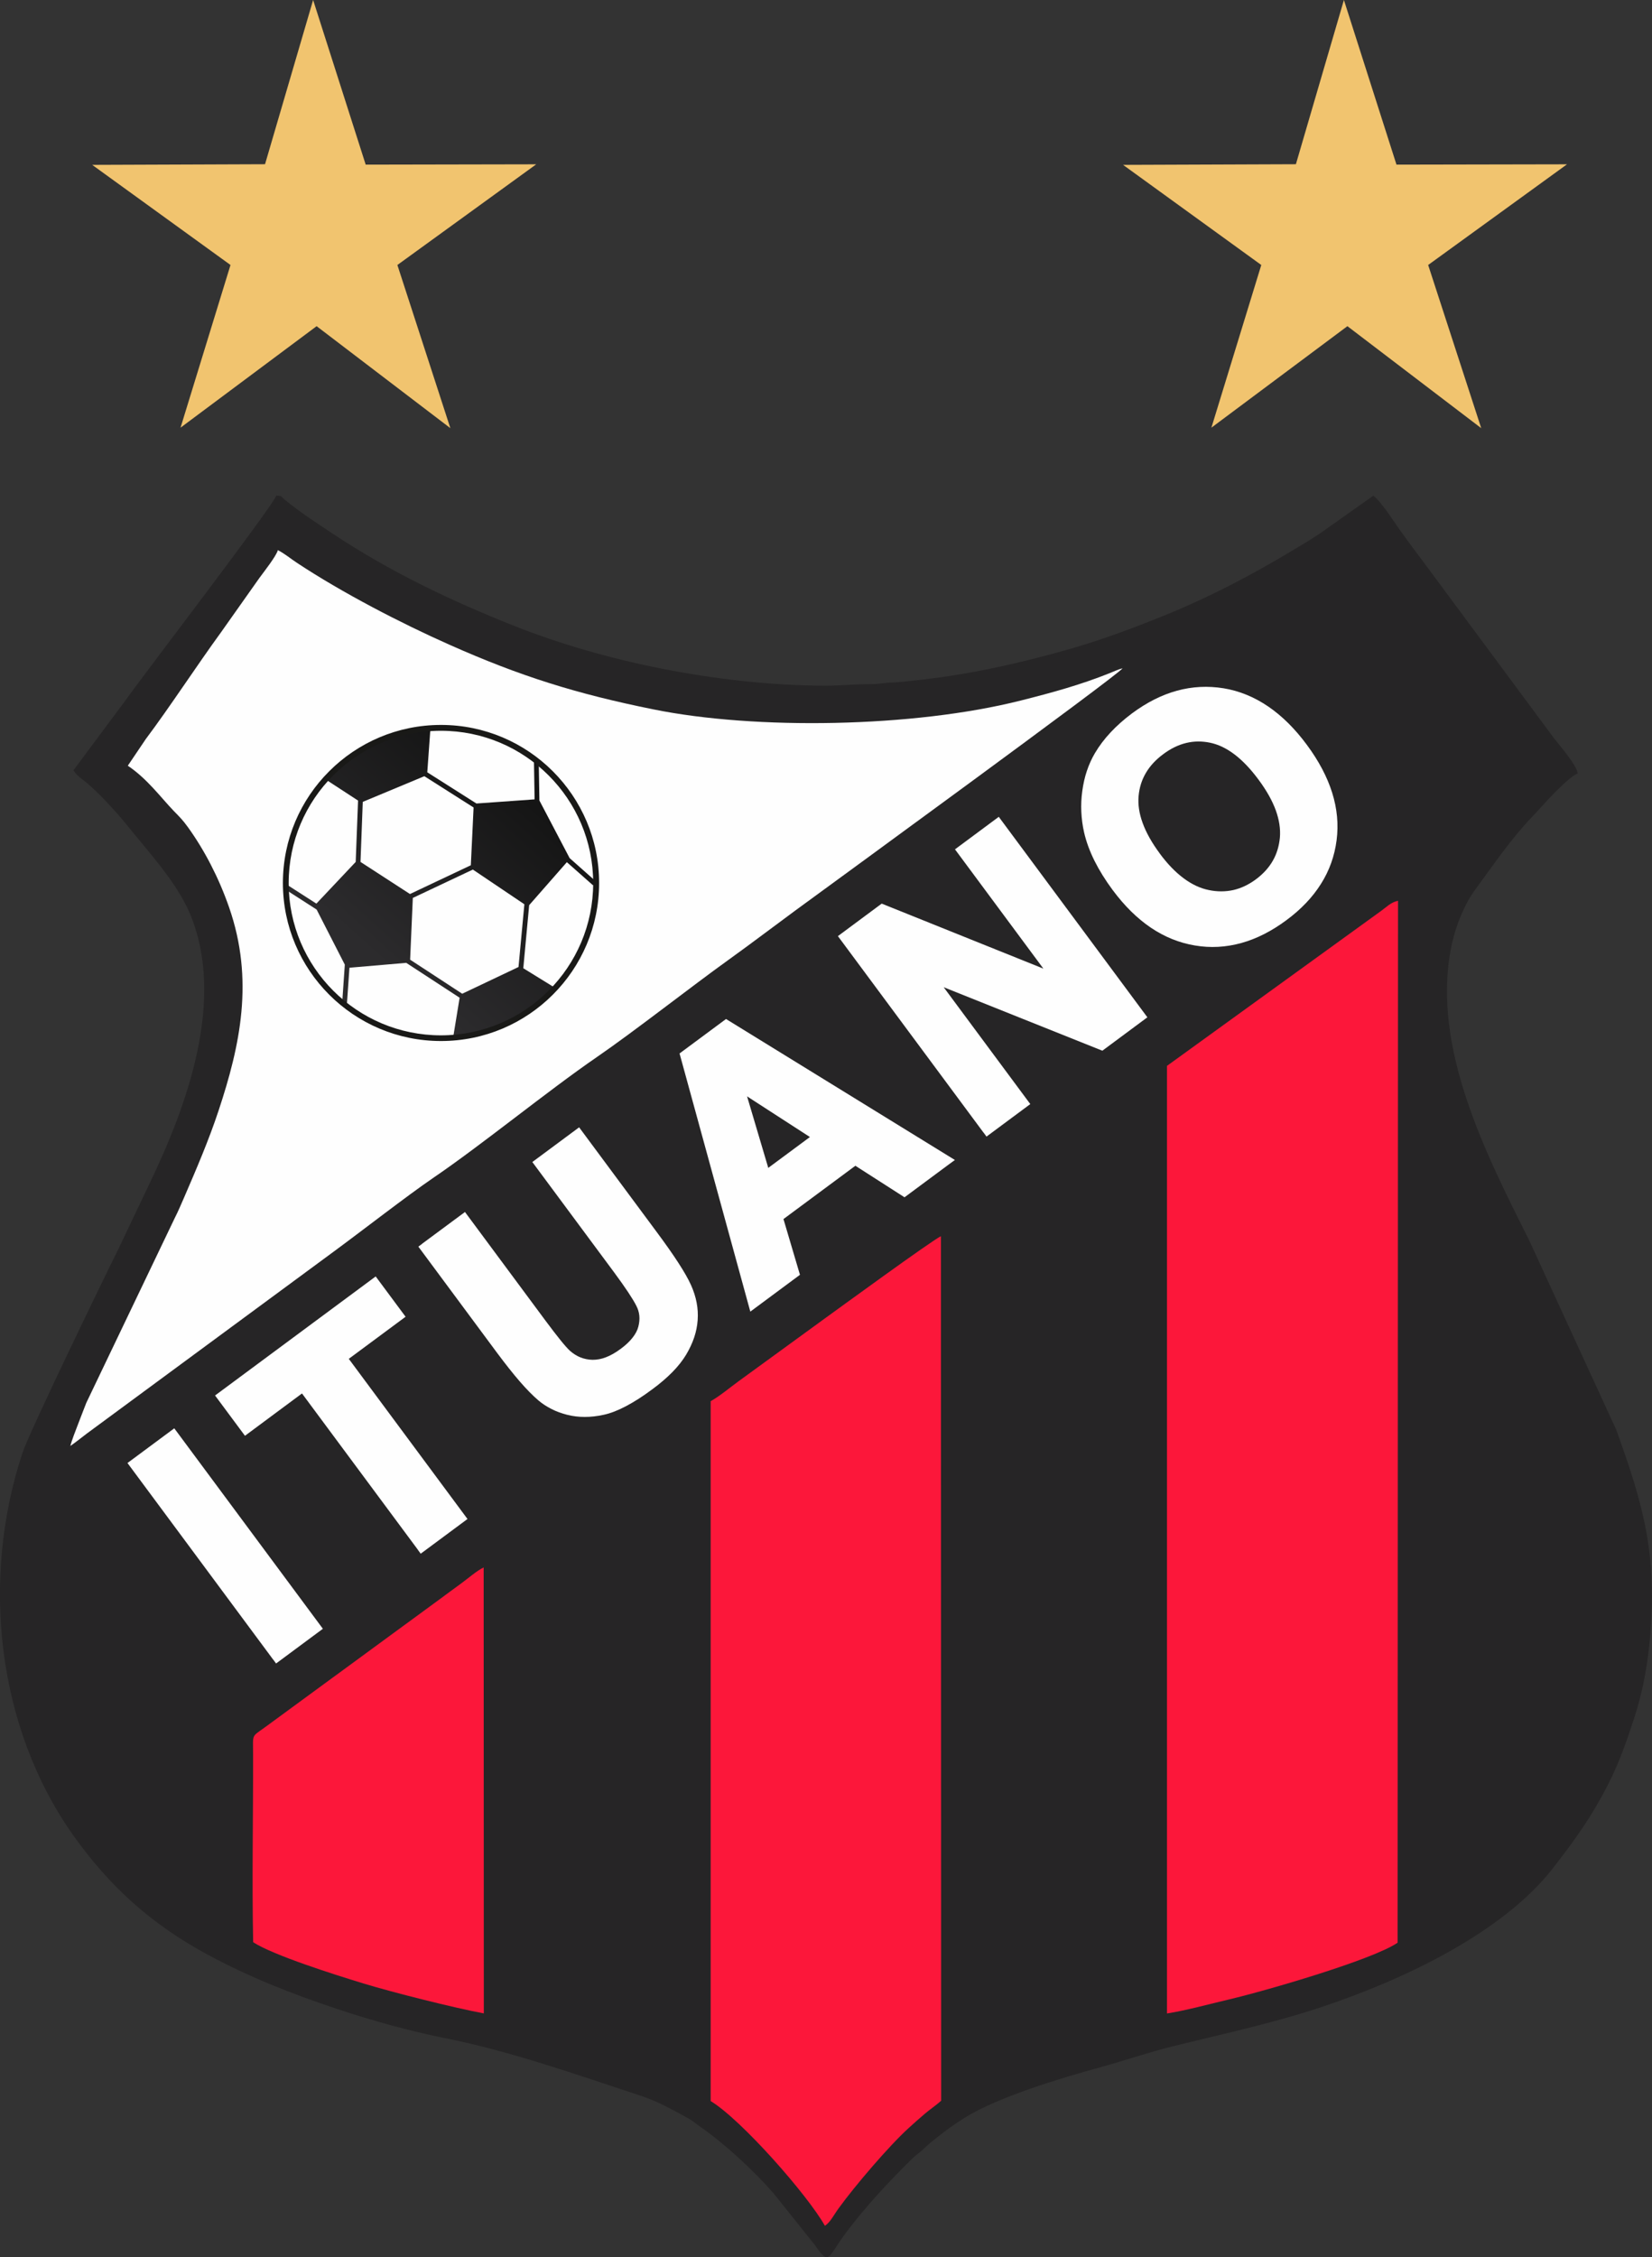 <?xml version="1.0" encoding="utf-8"?>
<svg xmlns="http://www.w3.org/2000/svg" data-name="Camada 2" id="Camada_2" viewBox="0 0 203.33 277.78">
  <rect x="0" y="0" width="203.33" height="277.78" fill="#333333" stroke="none"/>
  <defs>
    <style>
      .cls-1 {
        fill: #191917;
      }

      .cls-1, .cls-2, .cls-3, .cls-4, .cls-5, .cls-6, .cls-7 {
        stroke-width: 0px;
      }

      .cls-8 {
        clip-path: url(#clippath-1);
      }

      .cls-2 {
        clip-rule: evenodd;
        fill: none;
      }

      .cls-9 {
        clip-path: url(#clippath);
      }

      .cls-3 {
        fill: url(#Gradiente_sem_nome);
      }

      .cls-4 {
        fill: #fefefe;
      }

      .cls-4, .cls-5, .cls-6, .cls-7 {
        fill-rule: evenodd;
      }

      .cls-5 {
        fill: #f1c46f;
      }

      .cls-6 {
        fill: #fc173a;
      }

      .cls-7 {
        fill: #262526;
      }
    </style>
    <clipPath id="clippath">
      <path class="cls-2" d="M54.28,89.57c10.55,0,19.09,8.55,19.09,19.09s-8.55,19.09-19.09,19.09-19.09-8.55-19.09-19.09,8.55-19.09,19.09-19.09"/>
    </clipPath>
    <clipPath id="clippath-1">
      <path class="cls-2" d="M63.82,119l-6.93,3.29-6.41-4.19.33-7.6,7.39-3.49,6.34,4.27-.72,7.72ZM44.65,98.68l7.58-3.16,6.06,3.85-.34,7.11-7.49,3.54-6.09-3.95.28-7.39ZM56.57,122.79l-.78,4.78c4.13-.25,8.42-1.99,12.55-5.99l-3.97-2.45h.04s.72-7.74.72-7.74l4.64-5.29,3.21,2.84.41-.43-3.28-2.91-3.72-7.09-.08-4.82h-.59s.08,4.68.08,4.68l-7.16.51-6.05-3.84.38-5.28c-5.82.5-10.28,2.69-12.84,6.19l3.94,2.57-.29,7.55-4.84,5.13-3.47-2.23-.31.51,3.81,2.45,3.47,6.78-.32,4.65.59.03.3-4.3,6.99-.6,6.57,4.29Z"/>
    </clipPath>
    <linearGradient data-name="Gradiente sem nome" gradientUnits="userSpaceOnUse" id="Gradiente_sem_nome" x1="46.11" x2="64.11" y1="117.72" y2="97.76">
      <stop offset="0" stop-color="#2c2b2d"/>
      <stop offset="1" stop-color="#151515"/>
    </linearGradient>
  </defs>
  <g data-name="Camada 1" id="Camada_1-2">
    <g>
      <path class="cls-7" d="M9.05,94.81c.41.6.68.79,1.29,1.26,1.52,1.17,3.99,3.85,5.22,5.39,2.63,3.28,6.14,7.04,7.78,10.89,4.57,10.72-.49,24.05-4.93,33.29l-3.93,8.26c-1.8,3.6-10.85,22.3-11.7,24.85-5.17,15.6-3.18,33.85,6.26,47.14,4.47,6.29,9.64,10.95,16.57,14.68,5.02,2.7,10.13,4.74,15.93,6.67,4.24,1.41,8.87,2.71,13.31,3.59,8.13,1.63,16.14,4.49,23.99,7.07,2.11.69,3.83,1.67,5.74,2.71.68.37,1,.69,1.63,1.13,3.01,2.08,6.54,5.37,8.97,8.13l5.06,6.34c1.91,2.71,1.5,1.72,3.96-1.55,2.45-3.25,5.19-6.17,8.08-9.02.56-.55.92-.71,1.48-1.27.53-.53,1.02-.89,1.59-1.35,1.05-.84,2.16-1.64,3.33-2.37,4.17-2.62,12.07-4.97,16.75-6.25,2.93-.8,5.82-1.81,8.84-2.56,6.09-1.51,12.25-2.82,18.2-4.79,10.55-3.49,22.58-9.32,28.66-17.14,2.71-3.48,4.77-6.34,6.79-10.31,1.4-2.74,2.26-5.25,3.22-8.18,1.01-3.1,1.58-6.11,1.91-9.49,1.03-10.66-.88-16.99-4.12-25.98l-10.77-23.43c-5.33-10.61-11.86-23.49-9.61-35.62.26-1.39.71-2.93,1.21-4.1.6-1.42,1.11-2.38,1.88-3.42,2.21-3.01,4.4-6.23,6.99-8.92.94-.97,1.61-1.79,2.56-2.75.61-.61,2.27-2.31,3-2.51-.08-1.02-2.3-3.52-2.92-4.35l-15.81-21.34c-1.12-1.49-2.07-2.76-3.17-4.3-.74-1.04-2.33-3.53-3.26-4.21l-6.56,4.64c-1.19.8-2.28,1.44-3.52,2.18-4.85,2.9-9.87,5.56-15.1,7.7-4.06,1.66-8.19,3.22-12.47,4.43-6.26,1.77-12.41,3.13-18.99,3.81-.93.1-1.71.2-2.52.23-1.2.04-1.58.2-2.74.2-2.12,0-3.5.19-5.51.19-6.76,0-13.89-.84-20.46-2.15-6.2-1.24-12.34-3.02-17.67-5.13-7.91-3.12-15.58-6.78-22.68-11.52-1.97-1.31-3.94-2.58-5.75-4.08-.54-.44-.24-.45-1.05-.52-.31,1.16-16.58,22.38-18.67,25.35l-6.29,8.45Z"/>
      <path class="cls-4" d="M138.18,82.23c-.58.87-36.12,26.76-40.32,29.84-2.76,2.03-5.33,3.99-8.14,6.01-4.71,3.38-11.62,8.82-16.28,12.02-6.12,4.21-14.09,10.75-20.13,14.86-3.14,2.14-8.92,6.63-12.19,9.03l-30.44,22.43c-.69.52-1.36,1.07-2.02,1.52.15-.63.65-1.92.92-2.61.38-.96.68-1.8,1.04-2.69l10.88-22.73c.43-.84.79-1.7,1.17-2.57,1.5-3.47,3.05-7.08,4.24-10.69,2.63-7.94,4.41-16.04,1.28-25.01-1.26-3.62-3.02-7.02-5.07-9.86-.67-.92-.98-1.21-1.74-1.99-1.57-1.63-3.26-3.96-5.65-5.56l2.22-3.29c2.93-3.9,6.28-9.05,9.26-13.14l4.72-6.68c.54-.74,2.08-2.69,2.27-3.42.88.46,1.55,1.04,2.36,1.57,5.53,3.66,12.78,7.42,18.8,10.09,8.63,3.84,15.6,6.03,25.08,7.94,12.54,2.54,31.96,2.25,45.19-1.09,3.89-.98,7.35-1.93,10.97-3.38.49-.19,1.05-.47,1.57-.59"/>
      <path class="cls-6" d="M59.53,192.9l.02,54.87c-3.63-.67-11.28-2.6-14.81-3.68-3.47-1.06-11.11-3.47-13.58-5.08-.16-7.59.01-15.48-.01-23.14,0-2.5-.23-2.09,1.38-3.25l21.55-15.79c.93-.7,1.79-1.31,2.72-2,.87-.64,1.88-1.53,2.73-1.94"/>
      <path class="cls-6" d="M143.63,247.78v-116.61s26.37-19.08,26.37-19.08c.64-.45,1.15-1.04,2.07-1.24l-.05,128.22c-3.04,2.09-16.11,5.89-20.78,6.99-2.3.54-5.38,1.38-7.62,1.72"/>
      <path class="cls-6" d="M87.45,172.44c1.03-.55,2.42-1.71,3.45-2.46l10.58-7.7c1.31-.94,13.27-9.68,14.33-10.15l.03,106.39c-.69.61-1.39,1.07-2.01,1.6-.75.63-1.33,1.16-1.98,1.75-2.4,2.17-6.64,7.14-8.61,9.86-.66.91-1.03,1.73-1.71,2.18-2.12-3.78-10.28-13.06-14.06-15.35v-86.12Z"/>
      <polygon class="cls-5" points="38.54 0 45.01 20.26 66 20.22 48.91 32.61 55.43 52.69 38.97 40.14 22.22 52.63 28.37 32.61 11.35 20.29 32.62 20.21 38.54 0"/>
      <polygon class="cls-5" points="165.41 0 171.88 20.26 192.87 20.22 175.78 32.61 182.31 52.69 165.84 40.14 149.1 52.63 155.24 32.61 138.23 20.29 159.5 20.21 165.41 0"/>
      <path class="cls-4" d="M54.28,89.57c10.55,0,19.09,8.55,19.09,19.09s-8.55,19.09-19.09,19.09-19.09-8.55-19.09-19.09,8.55-19.09,19.09-19.09"/>
      <g class="cls-9">
        <g class="cls-8">
          <rect class="cls-3" height="37.81" width="38.24" x="35.16" y="89.76"/>
        </g>
      </g>
      <path class="cls-1" d="M67.52,95.42c-3.39-3.39-8.07-5.49-13.25-5.49s-9.86,2.1-13.25,5.49c-3.39,3.39-5.49,8.08-5.49,13.25s2.1,9.86,5.49,13.25c3.39,3.39,8.08,5.49,13.25,5.49s9.86-2.1,13.25-5.49c3.39-3.39,5.49-8.07,5.49-13.25s-2.1-9.86-5.49-13.25M54.28,89.21c5.37,0,10.24,2.18,13.76,5.7,3.52,3.52,5.7,8.38,5.7,13.75s-2.18,10.24-5.7,13.75c-3.52,3.52-8.38,5.7-13.76,5.7s-10.24-2.18-13.76-5.7c-3.52-3.52-5.7-8.38-5.7-13.75s2.18-10.24,5.7-13.75c3.52-3.52,8.38-5.7,13.76-5.7Z"/>
      <path class="cls-4" d="M51.43,190.71l-14.26-19.23-7.02,5.21-3.68-4.96c6.59-4.89,13.18-9.77,19.77-14.65l3.68,4.96-6.99,5.18,14.61,19.71-5.76,4.27-.35-.48ZM51.95,153.06l5.28-3.91,9.88,13.33c.75,1.01,1.38,1.83,1.89,2.46.5.62.89,1.05,1.15,1.29.41.36.85.64,1.31.82.46.18.96.28,1.48.29.52,0,1.07-.09,1.63-.31.58-.22,1.18-.56,1.8-1.02.63-.46,1.13-.93,1.5-1.41.35-.45.59-.9.7-1.35.12-.47.16-.91.12-1.33-.04-.42-.16-.82-.36-1.21-.22-.44-.56-1-1.01-1.68-.46-.69-1.03-1.5-1.71-2.42l-10.09-13.61,5.76-4.27,9.6,12.95c1.06,1.43,1.94,2.68,2.63,3.75.7,1.08,1.21,1.98,1.53,2.69.33.73.56,1.45.7,2.17.14.72.18,1.44.13,2.16-.05.71-.19,1.42-.43,2.14-.24.71-.57,1.41-.99,2.12-.43.71-.99,1.43-1.69,2.14-.69.7-1.51,1.41-2.48,2.12-1.15.86-2.22,1.54-3.2,2.06-1,.53-1.92.89-2.75,1.07-.81.18-1.6.27-2.36.27-.76,0-1.49-.09-2.19-.27-.69-.18-1.33-.41-1.91-.71-.59-.3-1.13-.65-1.61-1.06-.69-.59-1.45-1.36-2.29-2.33-.83-.96-1.74-2.11-2.74-3.45l-9.74-13.14.48-.35ZM99.68,139.92l-7.73-5,2.61,8.8,5.13-3.8ZM116.83,143.26l-5.5,4.08-6.05-3.88-8.85,6.56,2.03,6.86-6.11,4.53-8.71-31.77,5.72-4.24,28.17,17.35-.71.52ZM121.06,139.39l-17.93-24.19,5.39-4,19.9,8-10.88-14.68,5.39-4,18.29,24.67-5.54,4.11-19.53-7.81,10.66,14.38-5.39,4-.35-.48ZM142.74,105.03c.96,1.3,1.95,2.32,2.97,3.07,1,.74,2.02,1.22,3.07,1.43,1.05.22,2.06.21,3.02,0,.96-.22,1.89-.66,2.78-1.32.89-.66,1.58-1.42,2.07-2.27.49-.85.78-1.81.88-2.86.09-1.06-.08-2.18-.5-3.35-.44-1.21-1.15-2.47-2.14-3.8-.97-1.31-1.96-2.35-2.97-3.11-.98-.74-1.97-1.21-2.98-1.42-1.01-.21-1.99-.2-2.94.03-.96.23-1.91.69-2.83,1.38-.92.68-1.64,1.46-2.14,2.32-.5.85-.8,1.8-.89,2.84-.09,1.04.07,2.14.5,3.31.43,1.19,1.14,2.45,2.12,3.77ZM136.97,109.56c-.92-1.24-1.67-2.45-2.26-3.63-.59-1.19-1.02-2.36-1.28-3.5-.19-.83-.3-1.68-.34-2.53-.04-.85,0-1.71.12-2.57.12-.86.3-1.68.56-2.45.26-.78.59-1.51.99-2.19.53-.9,1.18-1.76,1.95-2.58.76-.81,1.64-1.59,2.63-2.33,1.81-1.34,3.65-2.27,5.52-2.78,1.89-.52,3.8-.61,5.74-.3,1.94.32,3.77,1.07,5.49,2.24,1.7,1.16,3.29,2.73,4.76,4.72,1.46,1.97,2.5,3.94,3.11,5.88.62,1.97.8,3.92.55,5.86-.25,1.94-.89,3.74-1.93,5.38-1.03,1.64-2.45,3.13-4.25,4.46-1.82,1.35-3.67,2.29-5.55,2.81-1.89.52-3.79.63-5.72.3-1.92-.32-3.73-1.05-5.43-2.2-1.68-1.14-3.24-2.68-4.68-4.62ZM33.62,204.23l-17.93-24.19,5.76-4.27,18.29,24.67-5.76,4.27-.35-.48Z"/>
    </g>
  </g>
</svg>